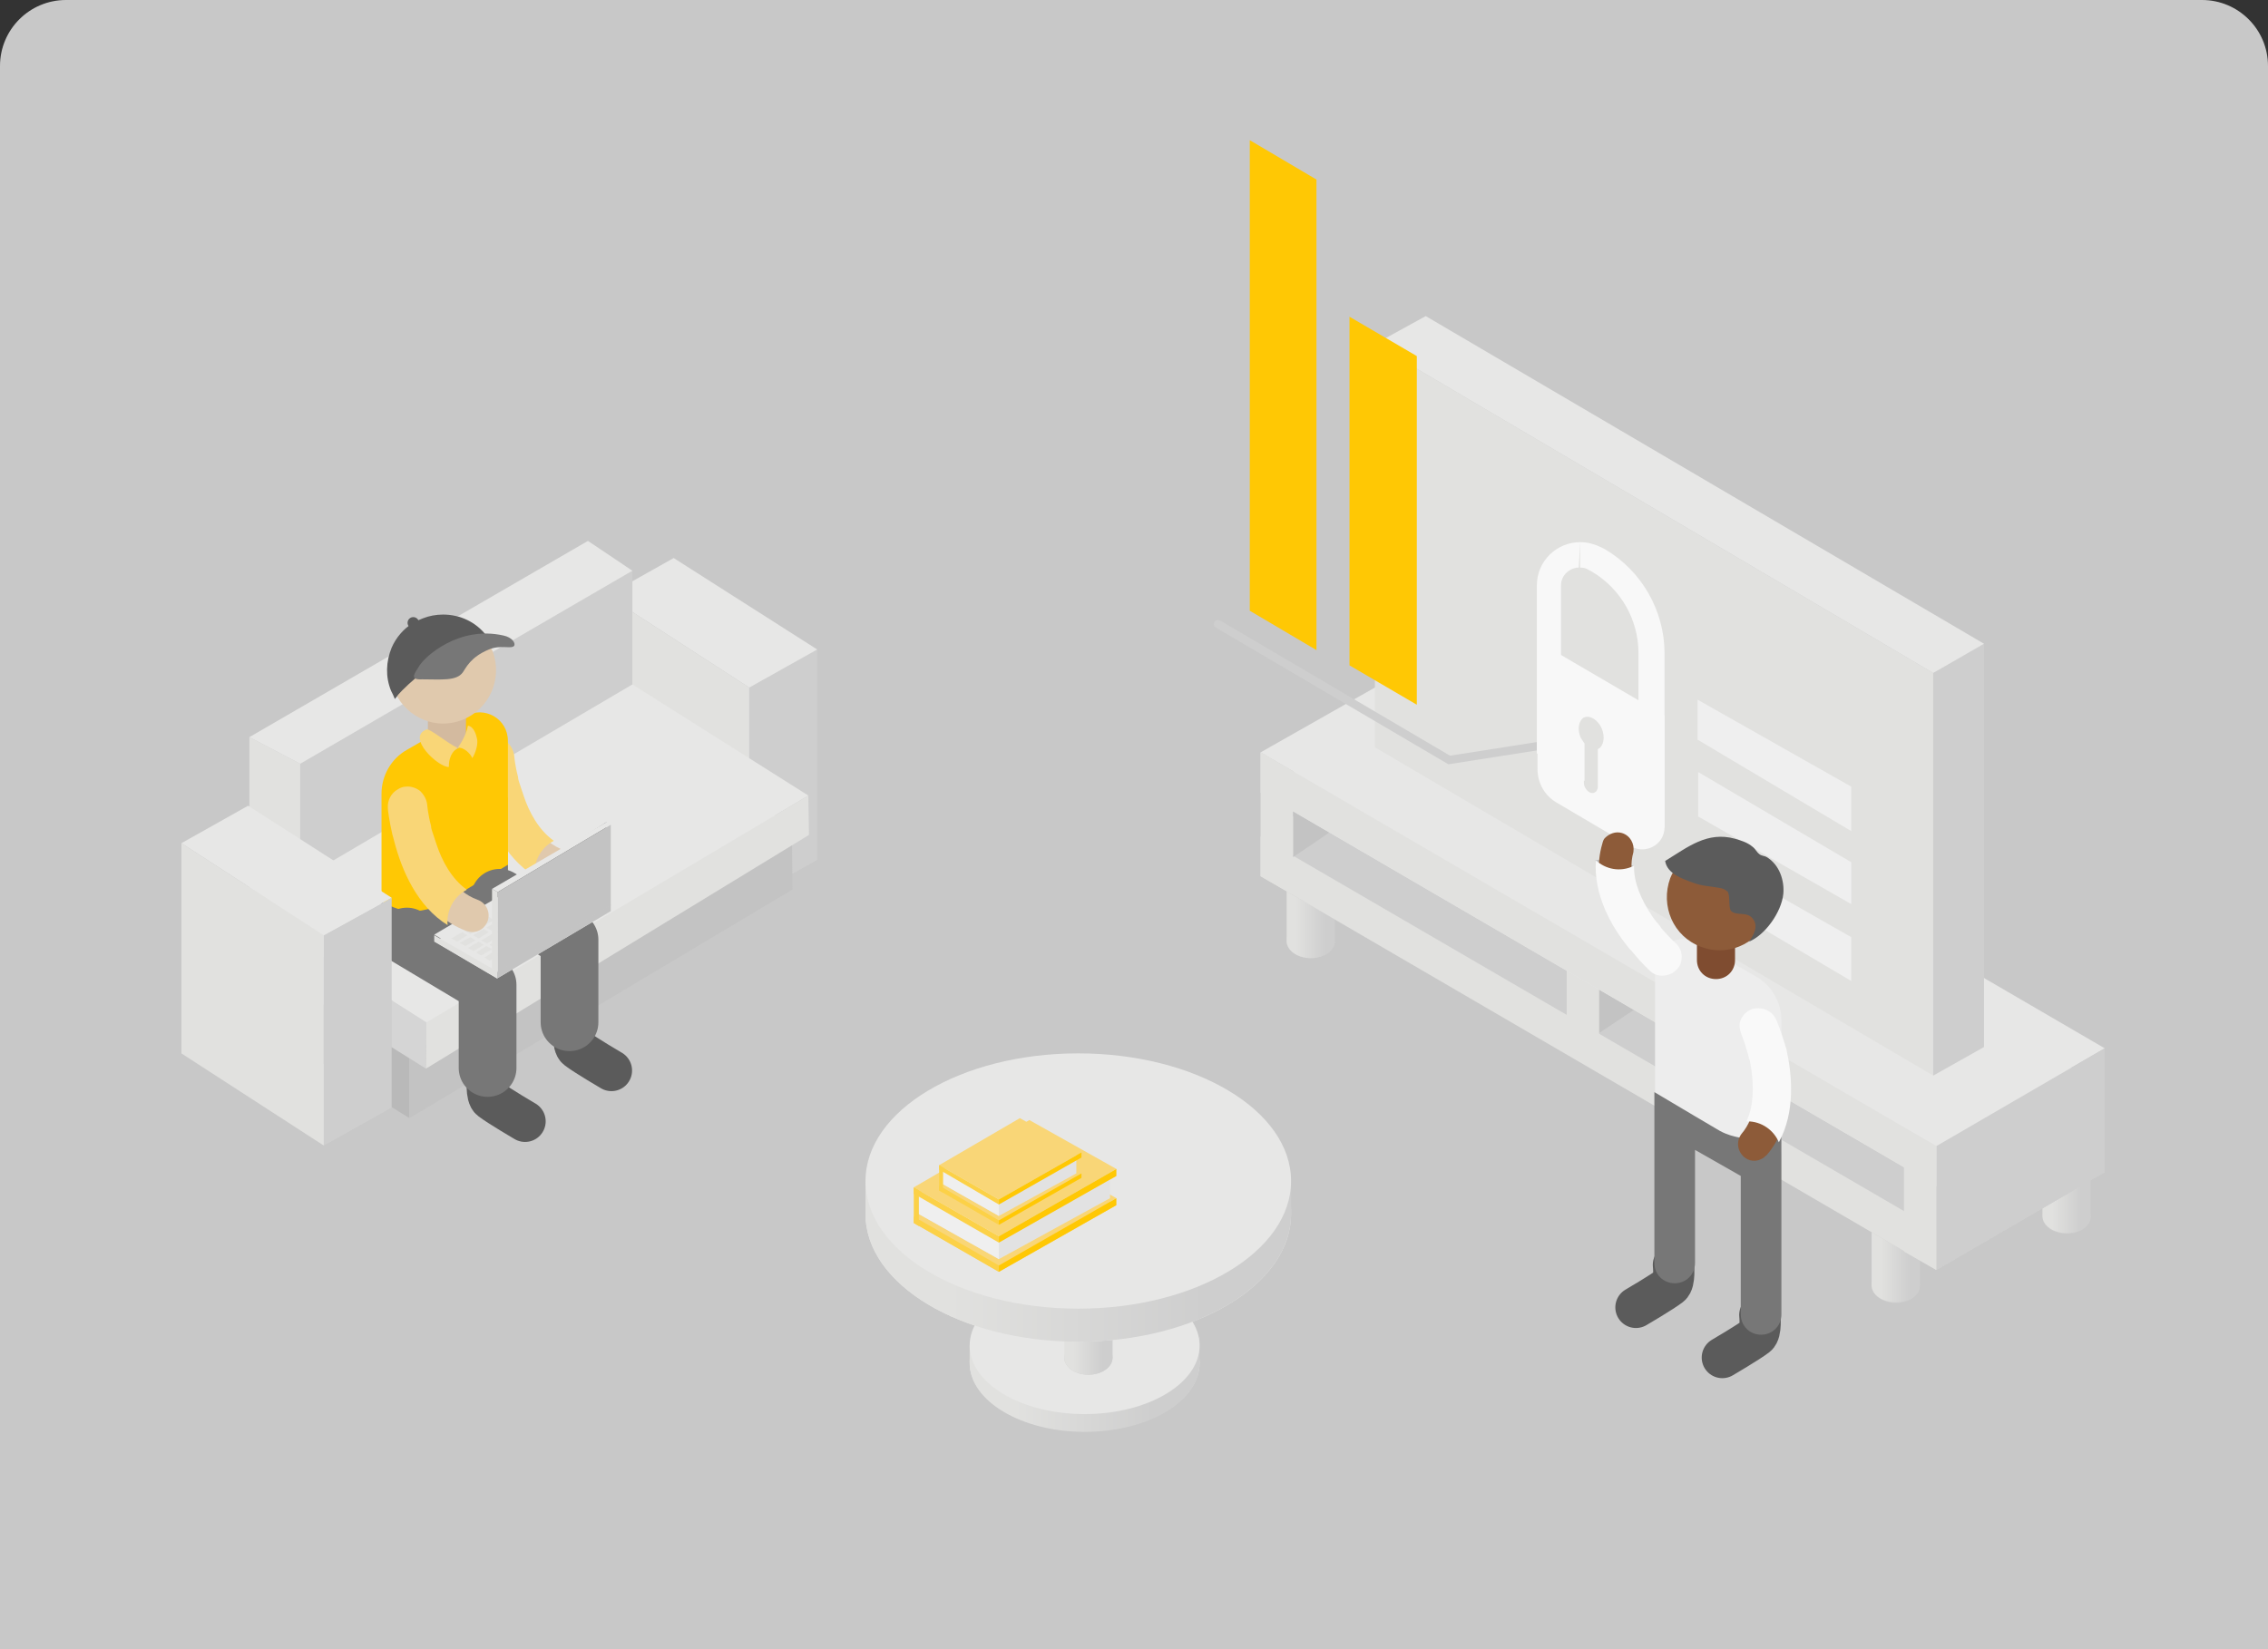 <svg width="275" height="200" viewBox="0 0 275 200" fill="none" xmlns="http://www.w3.org/2000/svg">
<rect x="0" y="0" width="275" height="200" fill="#333333" stroke="none"/>
<path d="M0 8C0 3.582 3.582 0 8 0H267C271.418 0 275 3.582 275 8V200H0V8Z" fill="#C8C8C8"/>
<path d="M145.453 165.253C145.453 169.873 139.215 173.57 131.514 173.57C123.812 173.57 117.574 169.796 117.574 165.253C117.574 164.867 117.574 164.559 117.728 164.174C117.805 163.789 117.959 163.481 118.113 163.096C119.654 159.553 125.122 156.858 131.591 156.858C137.444 156.858 142.45 159.014 144.529 162.095C144.991 162.711 145.222 163.404 145.376 164.097C145.376 164.559 145.453 164.944 145.453 165.253Z" fill="#E7E7E6"/>
<path d="M145.453 162.172V165.33C145.453 169.95 139.215 173.647 131.514 173.647C123.812 173.647 117.574 169.873 117.574 165.33V163.173H118.036L144.452 162.249H145.299L145.453 162.172Z" fill="url(#paint0_linear)"/>
<path d="M131.514 171.491C139.212 171.491 145.453 167.767 145.453 163.173C145.453 158.579 139.212 154.856 131.514 154.856C123.815 154.856 117.574 158.579 117.574 163.173C117.574 167.767 123.815 171.491 131.514 171.491Z" fill="#E7E7E6"/>
<path d="M134.903 164.636C134.903 165.792 133.594 166.716 131.976 166.716C130.359 166.716 129.05 165.792 129.05 164.636C129.05 163.481 130.359 162.557 131.976 162.557C133.594 162.557 134.903 163.481 134.903 164.636Z" fill="#CECECE"/>
<path d="M134.903 157.243V164.636C134.903 165.792 133.594 166.716 131.976 166.716C130.359 166.716 129.05 165.792 129.05 164.636V157.243H134.903Z" fill="url(#paint1_linear)"/>
<path d="M232.172 151.852C233.788 151.852 235.098 150.921 235.098 149.773C235.098 148.624 233.788 147.693 232.172 147.693C230.555 147.693 229.245 148.624 229.245 149.773C229.245 150.921 230.555 151.852 232.172 151.852Z" fill="#E7E7E6"/>
<path d="M253.505 147.539C253.505 148.694 252.196 149.619 250.579 149.619C248.962 149.619 247.652 148.694 247.652 147.539C247.652 146.384 248.962 145.46 250.579 145.46C252.196 145.46 253.505 146.384 253.505 147.539Z" fill="#CECECE"/>
<path d="M253.505 140.069V147.462C253.505 148.617 252.196 149.542 250.579 149.542C248.962 149.542 247.652 148.617 247.652 147.462V140.069H253.505Z" fill="url(#paint2_linear)"/>
<path d="M161.858 114.115C161.858 115.27 160.549 116.194 158.931 116.194C157.314 116.194 156.005 115.27 156.005 114.115C156.005 112.96 157.314 112.036 158.931 112.036C160.549 112.036 161.858 112.96 161.858 114.115Z" fill="#CECECE"/>
<path d="M161.858 106.722V114.115C161.858 115.27 160.549 116.194 158.931 116.194C157.314 116.194 156.005 115.27 156.005 114.115V107.492L161.858 106.722Z" fill="url(#paint3_linear)"/>
<path d="M232.788 155.934C232.788 157.089 231.478 158.013 229.861 158.013C228.244 158.013 226.935 157.089 226.935 155.934C226.935 154.779 228.244 153.854 229.861 153.854C231.478 153.854 232.788 154.779 232.788 155.934Z" fill="#CECECE"/>
<path d="M232.788 148.463V155.857C232.788 157.012 231.478 157.936 229.861 157.936C228.244 157.936 226.935 157.012 226.935 155.857V149.234L232.788 148.463Z" fill="url(#paint4_linear)"/>
<path d="M177.106 102.101C177.106 103.256 175.797 104.18 174.18 104.18C172.563 104.18 174.334 105.643 174.334 104.488C174.334 103.333 172.563 100.098 174.18 100.098C175.797 100.021 177.106 100.946 177.106 102.101Z" fill="#CECECE"/>
<path d="M177.106 94.63V102.024C177.106 103.179 175.797 104.103 174.18 104.103C172.563 104.103 174.334 105.566 174.334 104.411V97.018L177.106 94.63Z" fill="url(#paint5_linear)"/>
<path d="M250.579 142.148C252.195 142.148 253.505 141.217 253.505 140.069C253.505 138.92 252.195 137.989 250.579 137.989C248.963 137.989 247.652 138.92 247.652 140.069C247.652 141.217 248.963 142.148 250.579 142.148Z" fill="#E7E7E6"/>
<path d="M152.848 101.485L234.791 149.927L255.2 137.296L172.409 89.085L152.848 101.485Z" fill="#E7E7E6"/>
<path d="M152.848 106.26L234.791 154.008L255.2 142.148L172.409 93.86L152.848 106.26Z" fill="#CECECE"/>
<path d="M152.848 101.485V106.26L234.791 154.008V149.157L152.848 101.485Z" fill="#E1E1DF"/>
<path d="M156.775 97.249L169.945 88.777V95.093L156.775 103.949V97.249Z" fill="#C3C3C3"/>
<path d="M255.199 137.296V142.148L234.79 154.008V149.157L255.199 137.296Z" fill="#CECECE"/>
<path d="M193.896 118.582L206.989 110.11L207.066 116.503L193.896 125.282V118.582Z" fill="#C3C3C3"/>
<path d="M189.968 112.575V127.593L193.895 129.903V114.885L189.968 112.575Z" fill="#E1E1DF"/>
<path d="M152.848 91.242L234.791 138.991L255.2 127.13L173.487 79.536L152.848 91.242Z" fill="#E7E7E6"/>
<path d="M152.848 96.094L234.791 143.843L255.2 131.905L172.409 83.694L152.848 96.094Z" fill="#E7E7E6"/>
<path d="M99.092 78.766V104.257L90.852 108.878V83.386L99.092 78.766Z" fill="#CECECE"/>
<path d="M99.091 78.766L90.851 83.386L73.6 72.219L81.686 67.675L99.091 78.766Z" fill="#E7E7E6"/>
<path d="M99.091 104.257L90.851 108.878L73.6 97.634L81.686 93.167L99.091 104.257Z" fill="#CECECE"/>
<path d="M73.6 72.219V97.634L90.851 108.878V83.386L73.6 72.219Z" fill="#E1E1DF"/>
<path d="M49.648 135.602L26.082 120.969L28.238 113.807L49.648 127.439V135.602Z" fill="#B9B9B9"/>
<path d="M28.238 113.807L49.648 127.439L96.011 99.867L71.52 88.546L28.238 113.807Z" fill="#E7E7E6"/>
<path d="M49.648 135.602V127.438L96.011 99.867L96.088 107.877L49.648 135.602Z" fill="#C3C3C3"/>
<path d="M51.65 129.595L30.163 116.194L30.24 110.341L51.727 123.973L51.65 129.595Z" fill="#D5D5D5"/>
<path d="M166.71 90.626L234.406 130.442V81.615L166.71 41.722V90.626Z" fill="#E1E1DF"/>
<path d="M234.405 130.442L240.566 126.976V78.072L234.405 81.615V130.442Z" fill="#CECECE"/>
<path d="M166.71 41.722L172.871 38.333L240.567 78.072L234.406 81.615L166.71 41.722Z" fill="#E7E7E6"/>
<path d="M76.68 94.784L28.161 117.35L36.402 92.628L76.68 69.216V94.784Z" fill="#CECECE"/>
<path d="M36.401 114.038L30.24 110.341V89.393L36.401 92.628V114.038Z" fill="#E1E1DF"/>
<path d="M76.68 69.216L71.289 65.596L30.24 89.393L36.401 92.628L76.68 69.216Z" fill="#E7E7E6"/>
<path d="M30.24 110.341L51.727 123.973L98.013 96.479L76.68 83.001L30.24 110.341Z" fill="#E7E7E6"/>
<path d="M51.65 129.595L51.727 123.973L98.013 96.479L98.09 101.254L51.65 129.595Z" fill="#E1E1DF"/>
<path d="M47.492 134.293L39.251 138.914L22 127.747L30.087 123.203L47.492 134.293Z" fill="#CECECE"/>
<path d="M152.848 91.242V96.094L234.791 143.843V138.991L152.848 91.242Z" fill="#E1E1DF"/>
<path d="M255.199 127.13V142.148L234.79 154.008V138.991L255.199 127.13Z" fill="#CECECE"/>
<path d="M230.863 136.757V151.775L234.791 154.008V138.991L230.863 136.757Z" fill="#E1E1DF"/>
<path d="M152.848 91.242V106.26L156.775 108.493V93.552L152.848 91.242Z" fill="#E1E1DF"/>
<path d="M156.544 147.231C156.544 155.78 144.992 162.711 130.744 162.711C116.496 162.711 104.944 155.78 104.944 147.231C104.944 146.538 105.021 145.922 105.175 145.229C105.329 144.536 105.56 143.843 105.791 143.226C108.718 136.603 118.807 131.674 130.744 131.674C141.603 131.674 150.922 135.679 154.773 141.455C155.543 142.61 156.082 143.92 156.39 145.229C156.544 145.845 156.544 146.538 156.544 147.231Z" fill="#E7E7E6"/>
<path d="M156.544 143.843V147.231C156.544 155.78 144.992 162.711 130.744 162.711C116.496 162.711 104.944 155.78 104.944 147.231V143.303H105.791L154.773 141.532L156.39 141.455L156.544 143.843Z" fill="url(#paint6_linear)"/>
<path d="M130.744 158.706C144.993 158.706 156.544 151.776 156.544 143.226C156.544 134.677 144.993 127.747 130.744 127.747C116.495 127.747 104.944 134.677 104.944 143.226C104.944 151.776 116.495 158.706 130.744 158.706Z" fill="#E7E7E6"/>
<path d="M59.121 130.827C59.121 130.827 58.891 132.907 59.507 133.369C60.508 134.139 63.665 135.987 63.665 135.987" stroke="#5B5B5B" stroke-width="5" stroke-miterlimit="10" stroke-linecap="round"/>
<path d="M69.595 105.721C69.287 106.491 68.594 107.03 67.746 107.03C67.515 107.03 67.207 106.953 66.976 106.876C61.893 104.95 59.66 99.713 58.659 96.017C58.582 95.709 58.505 95.478 58.428 95.169C58.043 93.475 57.889 92.243 57.889 92.089C57.812 91.011 58.659 90.01 59.737 89.933C60.815 89.856 61.816 90.703 61.893 91.781C61.893 91.781 61.97 92.859 62.355 94.399C62.432 94.707 62.51 95.016 62.587 95.324C62.741 95.786 62.895 96.248 63.049 96.71C63.973 99.251 65.59 102.101 68.363 103.102C69.441 103.487 69.98 104.642 69.595 105.721Z" fill="#E0C9AD"/>
<path d="M64.82 106.26C64.666 104.565 65.513 102.871 67.053 102.024C67.053 102.024 67.13 102.024 67.13 101.947C65.282 100.638 64.127 98.404 63.511 96.556C63.357 96.094 63.203 95.632 63.049 95.169L62.972 94.939C62.895 94.707 62.818 94.476 62.818 94.245C62.432 92.782 62.355 91.704 62.355 91.704C62.278 91.011 61.97 90.472 61.508 90.01C61.046 89.624 60.353 89.394 59.737 89.471C59.429 89.471 59.044 89.624 58.813 89.778C57.966 90.241 57.504 91.165 57.581 92.089C57.581 92.32 57.735 93.552 58.12 95.246C58.197 95.478 58.274 95.786 58.351 96.094C59.198 99.559 61.046 103.872 64.82 106.26Z" fill="#F9D677"/>
<path d="M69.595 124.666C69.595 124.666 69.364 126.745 69.98 127.207C70.981 127.978 74.139 129.826 74.139 129.826" stroke="#5B5B5B" stroke-width="5" stroke-miterlimit="10" stroke-linecap="round"/>
<path d="M57.966 110.803L49.956 115.809C45.72 115.809 46.26 112.806 46.26 108.57V96.248C46.26 94.091 47.415 92.012 49.34 90.934L56.425 86.852C58.736 85.543 61.585 87.16 61.585 89.856V108.647C61.585 112.806 62.202 110.803 57.966 110.803Z" fill="#FFC804"/>
<path d="M59.121 107.03C57.734 107.03 56.656 105.952 56.656 104.565V96.71H61.585V104.565C61.585 105.875 59.121 107.03 59.121 107.03Z" fill="#FFC804"/>
<path d="M61.586 107.8C61.586 109.186 60.661 109.802 59.429 110.418C58.505 110.88 56.657 111.805 56.657 111.805L51.111 114.962C51.111 114.962 50.033 115.732 48.647 115.732C47.261 115.732 46.183 114.654 46.183 113.268V109.186L46.645 109.494C48.031 110.341 49.571 110.649 51.111 110.418C51.959 110.264 52.806 110.033 53.653 109.571L56.657 107.8L61.586 104.873V107.8Z" fill="#777777"/>
<path d="M54.192 91.165C52.883 91.165 51.882 90.164 51.882 88.854V86.236C51.882 84.927 52.883 83.925 54.192 83.925C55.502 83.925 56.503 84.927 56.503 86.236V88.854C56.503 90.164 55.502 91.165 54.192 91.165Z" fill="#D3BA9F"/>
<path d="M56.041 87.314C52.883 88.546 49.417 87.083 47.954 84.079C47.877 83.925 47.8 83.771 47.8 83.617C46.491 80.306 48.185 76.609 51.497 75.377C54.115 74.376 57.042 75.223 58.736 77.302C59.121 77.841 59.506 78.38 59.737 78.996C60.969 82.308 59.352 86.005 56.041 87.314Z" fill="#E0C9AD"/>
<path d="M49.34 113.576L59.121 119.429V129.518" stroke="#777777" stroke-width="7" stroke-miterlimit="10" stroke-linecap="round" stroke-linejoin="round"/>
<path d="M60.584 108.878L69.056 113.961V123.973" stroke="#777777" stroke-width="7" stroke-miterlimit="10" stroke-linecap="round" stroke-linejoin="round"/>
<path d="M50.11 76.224C50.493 76.224 50.803 75.914 50.803 75.531C50.803 75.148 50.493 74.838 50.11 74.838C49.727 74.838 49.417 75.148 49.417 75.531C49.417 75.914 49.727 76.224 50.11 76.224Z" fill="#5B5B5B"/>
<path d="M59.352 77.533L58.736 77.687C57.812 77.918 56.887 78.226 56.04 78.612C53.807 79.536 51.958 80.922 50.572 82.077C49.109 83.309 48.185 84.311 48.185 84.388L47.877 84.773L47.646 84.234C47.569 84.079 47.492 83.925 47.415 83.771C46.721 82.077 46.798 80.229 47.492 78.534C48.031 77.302 48.955 76.224 50.11 75.531C50.495 75.3 50.88 75.146 51.265 74.992C52.035 74.684 52.883 74.53 53.73 74.53C55.809 74.53 57.734 75.454 58.967 77.071L59.352 77.533Z" fill="#5B5B5B"/>
<path d="M56.118 81.538C56.503 80.999 57.042 79.69 59.276 78.766C60.739 78.149 62.048 78.766 62.356 78.303C62.51 77.995 62.125 77.302 61.047 77.071C55.579 75.839 51.497 79.69 50.881 80.691C50.188 81.769 49.649 82.462 51.189 82.385C53.499 82.385 55.348 82.616 56.118 81.538Z" fill="#777777"/>
<path d="M47.492 108.878V134.293L39.252 138.914V113.422L47.492 108.878Z" fill="#CECECE"/>
<path d="M47.492 108.878L39.251 113.422L22 102.255L30.087 97.711L47.492 108.878Z" fill="#E7E7E6"/>
<path d="M22 102.255V127.747L39.251 138.914V113.422L22 102.255Z" fill="#E1E1DF"/>
<path d="M213.765 112.344C213.765 112.344 213.149 112.421 212.456 112.19L213.303 111.266L213.765 112.344Z" fill="#DDA317"/>
<path d="M213.765 112.344C213.765 112.344 213.149 112.421 212.456 112.19L213.303 111.266L213.765 112.344Z" fill="#DDA317"/>
<path d="M211.764 135.987C211.764 135.987 213.073 137.835 215.691 138.529L214.998 134.601L211.764 135.987Z" fill="#BCBCBC"/>
<path d="M213.38 159.476C213.38 159.476 213.611 161.556 212.995 162.018C211.994 162.788 208.836 164.636 208.836 164.636" stroke="#5B5B5B" stroke-width="5" stroke-miterlimit="10" stroke-linecap="round"/>
<path d="M202.906 153.392C202.906 153.392 203.137 155.472 202.521 155.934C201.52 156.704 198.362 158.552 198.362 158.552" stroke="#5B5B5B" stroke-width="5" stroke-miterlimit="10" stroke-linecap="round"/>
<path d="M204.293 138.298L212.302 143.303C216.538 143.303 215.999 140.3 215.999 136.064V123.742C215.999 121.585 214.844 119.506 212.918 118.428L205.833 114.346C203.522 113.037 200.673 114.654 200.673 117.35V136.141C200.673 140.377 200.057 138.298 204.293 138.298Z" fill="#EDEDED"/>
<path d="M200.597 153.161C200.597 154.548 201.675 155.626 203.061 155.626C204.447 155.626 205.526 154.548 205.526 153.161V139.453L211.071 142.61V159.399C211.071 160.786 212.149 161.864 213.535 161.864C214.921 161.864 216 160.786 216 159.399V136.757L215.537 137.065C214.151 137.912 212.611 138.221 211.071 137.989C210.223 137.835 209.376 137.604 208.529 137.142L205.526 135.371L200.597 132.444V153.161Z" fill="#777777"/>
<path d="M211.455 140.3C212.072 140.839 212.919 140.916 213.612 140.531C213.843 140.454 213.997 140.223 214.228 140.069C217.54 136.218 217.077 130.75 216.23 127.207C216.153 126.976 216.076 126.668 215.999 126.437C215.537 124.82 215.075 123.742 214.998 123.588C214.536 122.587 213.458 122.202 212.457 122.587C211.455 122.972 211.07 124.127 211.455 125.128C211.455 125.128 211.841 126.129 212.226 127.516C212.303 127.824 212.38 128.055 212.457 128.363C212.534 128.825 212.611 129.21 212.688 129.749C213.073 132.29 212.996 135.371 211.147 137.527C210.531 138.375 210.608 139.53 211.455 140.3Z" fill="#8D5B39"/>
<path d="M215.691 138.529C215.075 137.065 213.612 135.987 211.84 135.987H211.763C212.687 134.062 212.61 131.674 212.379 129.826C212.302 129.364 212.225 128.902 212.148 128.517L212.071 128.363C211.994 128.132 211.994 127.901 211.917 127.747C211.532 126.36 211.147 125.436 211.147 125.436C210.916 124.82 210.839 124.204 211.07 123.665C211.301 123.126 211.763 122.664 212.302 122.433C212.61 122.279 212.919 122.279 213.227 122.279C214.151 122.279 214.998 122.818 215.383 123.665C215.46 123.896 215.922 124.974 216.384 126.514C216.461 126.745 216.538 127.053 216.615 127.284C217.308 130.442 217.693 134.832 215.691 138.529Z" fill="#F9F9F9"/>
<path d="M55.501 90.703C54.423 91.396 54.423 92.628 54.423 93.013C53.191 93.09 49.186 89.394 51.728 88.469C52.113 88.315 54.269 90.164 55.501 90.703Z" fill="#F9D677"/>
<path d="M56.733 88.007C56.579 88.931 56.04 89.933 55.501 90.703C56.194 90.549 57.041 91.396 57.272 91.935C57.657 91.319 58.042 90.164 57.811 89.471C57.734 89.085 57.426 88.084 56.733 88.007Z" fill="#F9D677"/>
<path d="M60.044 108.185L59.659 117.504L73.522 109.417V99.713L60.044 108.185Z" fill="#606060"/>
<path d="M74.061 109.725L66.36 105.258L52.651 113.345L60.276 117.812L74.061 109.725Z" fill="#E7E7E6"/>
<path d="M74.061 110.495L66.514 106.106L52.728 114.192L60.276 118.659L74.061 110.495Z" fill="#E7E7E6"/>
<path d="M74.062 109.725V110.495L60.276 118.659V117.812L74.062 109.725Z" fill="#C3C3C3"/>
<path d="M59.659 107.8L60.352 108.185L74.061 100.021L73.522 99.713L59.659 107.8Z" fill="#E7E7E6"/>
<path d="M62.433 108.647V113.499L67.207 110.726V105.875L62.433 108.647Z" fill="#CECECE"/>
<path d="M67.978 105.412V105.952L72.752 103.179V102.563L67.978 105.412Z" fill="#CECECE"/>
<path d="M67.978 106.491V107.03L72.752 104.257V103.718L67.978 106.491Z" fill="#CECECE"/>
<path d="M67.978 107.569V108.185L72.752 105.412V104.796L67.978 107.569Z" fill="#CECECE"/>
<path d="M67.978 108.724V109.263L72.752 106.491V105.875L67.978 108.724Z" fill="#CECECE"/>
<path d="M67.978 109.802V110.341L72.752 107.569V107.03L67.978 109.802Z" fill="#CECECE"/>
<path d="M54.73 113.807L56.04 113.037L56.656 113.422L55.424 114.192L54.73 113.807Z" fill="#E1E1DF"/>
<path d="M56.348 112.883L57.657 112.113L58.273 112.498L57.041 113.268L56.348 112.883Z" fill="#E1E1DF"/>
<path d="M57.966 111.882L59.275 111.189L59.891 111.574L58.659 112.267L57.966 111.882Z" fill="#E1E1DF"/>
<path d="M59.659 110.957L60.891 110.187L61.584 110.572L60.275 111.343L59.659 110.957Z" fill="#E1E1DF"/>
<path d="M61.277 110.033L62.51 109.263L63.203 109.648L61.894 110.418L61.277 110.033Z" fill="#E1E1DF"/>
<path d="M62.895 109.109L64.127 108.339L64.82 108.724L63.511 109.494L62.895 109.109Z" fill="#E1E1DF"/>
<path d="M64.512 108.108L65.744 107.415L66.437 107.8L65.128 108.493L64.512 108.108Z" fill="#E1E1DF"/>
<path d="M66.129 107.184L67.361 106.414L68.054 106.799L66.745 107.569L66.129 107.184Z" fill="#E1E1DF"/>
<path d="M55.732 114.346L57.042 113.653L57.658 114.038L56.426 114.731L55.732 114.346Z" fill="#E1E1DF"/>
<path d="M57.349 113.422L58.658 112.652L59.274 113.037L58.042 113.807L57.349 113.422Z" fill="#E1E1DF"/>
<path d="M58.967 112.498L60.276 111.728L60.892 112.113L59.66 112.883L58.967 112.498Z" fill="#E1E1DF"/>
<path d="M60.584 111.574L61.893 110.803L62.509 111.189L61.277 111.959L60.584 111.574Z" fill="#E1E1DF"/>
<path d="M62.278 110.572L63.511 109.879L64.204 110.264L62.894 110.957L62.278 110.572Z" fill="#E1E1DF"/>
<path d="M63.895 109.648L65.128 108.878L65.821 109.263L64.512 110.033L63.895 109.648Z" fill="#E1E1DF"/>
<path d="M65.513 108.724L66.745 107.954L67.438 108.339L66.129 109.109L65.513 108.724Z" fill="#E1E1DF"/>
<path d="M67.13 107.723L68.362 107.03L69.055 107.415L67.746 108.108L67.13 107.723Z" fill="#E1E1DF"/>
<path d="M56.733 114.962L58.043 114.192L58.659 114.577L57.426 115.347L56.733 114.962Z" fill="#E1E1DF"/>
<path d="M58.351 114.038L59.66 113.268L60.276 113.653L59.044 114.423L58.351 114.038Z" fill="#E1E1DF"/>
<path d="M59.968 113.037L61.277 112.344L61.893 112.729L60.661 113.422L59.968 113.037Z" fill="#E1E1DF"/>
<path d="M61.585 112.113L62.894 111.343L63.51 111.728L62.278 112.498L61.585 112.113Z" fill="#E1E1DF"/>
<path d="M63.202 111.189L64.511 110.418L65.127 110.803L63.895 111.574L63.202 111.189Z" fill="#E1E1DF"/>
<path d="M64.897 110.187L66.129 109.494L66.745 109.879L65.513 110.572L64.897 110.187Z" fill="#E1E1DF"/>
<path d="M66.514 109.263L67.746 108.493L68.439 108.878L67.13 109.648L66.514 109.263Z" fill="#E1E1DF"/>
<path d="M68.131 108.339L69.363 107.569L70.056 107.954L68.747 108.724L68.131 108.339Z" fill="#E1E1DF"/>
<path d="M57.734 115.501L58.967 114.731L59.66 115.116L58.35 115.886L57.734 115.501Z" fill="#E1E1DF"/>
<path d="M59.352 114.577L60.584 113.807L61.277 114.192L60.045 114.962L59.352 114.577Z" fill="#E1E1DF"/>
<path d="M60.969 113.653L62.278 112.883L62.894 113.268L61.662 114.038L60.969 113.653Z" fill="#E1E1DF"/>
<path d="M62.587 112.652L63.896 111.959L64.512 112.344L63.28 113.037L62.587 112.652Z" fill="#E1E1DF"/>
<path d="M64.203 111.728L65.512 110.957L66.129 111.343L64.896 112.113L64.203 111.728Z" fill="#E1E1DF"/>
<path d="M65.82 110.803L67.13 110.033L67.746 110.418L66.513 111.189L65.82 110.803Z" fill="#E1E1DF"/>
<path d="M67.439 109.879L68.748 109.109L69.364 109.494L68.132 110.264L67.439 109.879Z" fill="#E1E1DF"/>
<path d="M69.133 108.878L70.365 108.185L71.058 108.57L69.749 109.263L69.133 108.878Z" fill="#E1E1DF"/>
<path d="M58.735 116.117L59.968 115.347L60.661 115.732L59.352 116.502L58.735 116.117Z" fill="#E1E1DF"/>
<path d="M60.352 115.116L61.585 114.423L62.278 114.808L60.969 115.501L60.352 115.116Z" fill="#E1E1DF"/>
<path d="M61.97 114.192L68.131 110.649L68.747 110.957L62.586 114.577L61.97 114.192Z" fill="#E1E1DF"/>
<path d="M68.439 110.418L69.749 109.648L70.365 110.033L69.133 110.803L68.439 110.418Z" fill="#E1E1DF"/>
<path d="M70.057 109.494L71.366 108.724L71.982 109.109L70.75 109.879L70.057 109.494Z" fill="#E1E1DF"/>
<path d="M60.352 108.185V117.889L74.061 109.802V100.021L60.352 108.185Z" fill="#C3C3C3"/>
<path d="M52.651 113.422V114.192L60.276 118.659V117.812L52.651 113.422Z" fill="#E1E1DF"/>
<path d="M59.659 117.504L60.352 117.889V108.185L59.659 107.8V117.504Z" fill="#E1E1DF"/>
<path d="M59.121 111.728C58.813 112.498 58.12 113.037 57.273 113.037C57.042 113.037 56.734 112.96 56.503 112.883C51.42 110.957 49.186 105.72 48.185 102.024C48.108 101.716 48.031 101.485 47.954 101.177C47.569 99.482 47.415 98.25 47.415 98.096C47.338 97.018 48.185 96.017 49.263 95.94C50.342 95.863 51.343 96.71 51.42 97.788C51.42 97.788 51.497 98.866 51.882 100.406C51.959 100.715 52.036 101.023 52.113 101.331C52.267 101.793 52.421 102.255 52.575 102.717C53.499 105.258 55.117 108.108 57.889 109.109C58.967 109.494 59.506 110.649 59.121 111.728Z" fill="#E0C9AD"/>
<path d="M54.269 112.19C54.115 110.495 54.962 108.801 56.503 107.954C56.503 107.954 56.58 107.954 56.58 107.877C54.731 106.568 53.576 104.334 52.96 102.486C52.806 102.024 52.652 101.562 52.498 101.1L52.421 100.869C52.344 100.638 52.267 100.407 52.267 100.175C51.882 98.712 51.805 97.634 51.805 97.634C51.728 96.941 51.42 96.402 50.958 95.94C50.495 95.555 49.802 95.324 49.186 95.401C48.878 95.401 48.493 95.555 48.262 95.709C47.415 96.171 46.953 97.095 47.03 98.019C47.03 98.25 47.184 99.482 47.569 101.177C47.646 101.408 47.723 101.716 47.8 102.024C48.724 105.566 50.572 109.879 54.269 112.19Z" fill="#F9D677"/>
<path d="M110.797 144.767L121.117 150.697L135.364 142.61L124.813 136.603L110.797 144.767Z" fill="#F9D677"/>
<path d="M110.797 147.539L121.117 153.469L135.364 145.306L124.813 139.376L110.797 147.539Z" fill="#F9D677"/>
<path d="M110.797 148.309L121.117 154.239L135.364 146.153L124.813 140.146L110.797 148.309Z" fill="#F9D677"/>
<path d="M134.594 141.763V145.306L121.117 152.699L111.413 147.231V144.536L134.594 141.763Z" fill="#E2E2E2"/>
<path d="M121.117 148.694V152.699L111.413 147.231V144.536L121.117 148.694Z" fill="#EFEFEF"/>
<path d="M110.797 143.997V148.309L111.413 148.694V144.305L110.797 143.997Z" fill="#FCD147"/>
<path d="M135.365 145.306V146.153L121.117 154.239V153.469L135.365 145.306Z" fill="#FFC804"/>
<path d="M121.117 153.469V154.24L110.797 148.309V147.539L121.117 153.469Z" fill="#FCD147"/>
<path d="M110.797 143.997L121.117 149.927L135.364 141.763L124.813 135.833L110.797 143.997Z" fill="#F9D677"/>
<path d="M135.365 141.763V142.61L121.117 150.697V149.927L135.365 141.763Z" fill="#FFC804"/>
<path d="M121.117 149.927V150.697L110.797 144.767V143.997L121.117 149.927Z" fill="#FCD147"/>
<path d="M113.878 141.84L121.117 146.076L131.129 140.377L123.659 136.141L113.878 141.84Z" fill="#F9D677"/>
<path d="M113.878 143.766L121.117 148.001L131.129 142.302L123.659 138.067L113.878 143.766Z" fill="#F9D677"/>
<path d="M113.878 143.766L121.117 148.54L131.129 142.302L123.967 138.606L113.878 143.766Z" fill="#F9D677"/>
<path d="M130.512 139.761V142.302L121.116 147.462L114.339 143.612V141.686L130.512 139.761Z" fill="#E2E2E2"/>
<path d="M121.116 144.613V147.462L114.339 143.612V141.686L121.116 144.613Z" fill="#EFEFEF"/>
<path d="M113.878 141.301V144.382L114.34 144.613V141.532L113.878 141.301Z" fill="#FCD147"/>
<path d="M131.129 142.302V142.841L121.117 148.54V148.001L131.129 142.302Z" fill="#FFC804"/>
<path d="M121.117 148.001V148.54L113.878 144.382V143.766L121.117 148.001Z" fill="#FCD147"/>
<path d="M113.878 141.301L121.117 145.46L131.129 139.761L123.659 135.602L113.878 141.301Z" fill="#F9D677"/>
<path d="M131.129 139.761V140.377L121.117 146.076V145.46L131.129 139.761Z" fill="#FFC804"/>
<path d="M121.117 145.46V146.076L113.878 141.84V141.301L121.117 145.46Z" fill="#FCD147"/>
<path d="M151.538 17V74.068L159.625 78.843V21.775L151.538 17Z" fill="#FFC804"/>
<path d="M163.63 38.41V80.691L171.793 85.466V43.185L163.63 38.41Z" fill="#FFC804"/>
<path d="M147.688 75.685L175.721 92.166L189.968 89.933" stroke="#CECECE" stroke-miterlimit="10" stroke-linecap="round"/>
<path d="M205.833 84.85V89.701L224.47 100.792V95.4L205.833 84.85Z" fill="#EFEFEF"/>
<path d="M205.833 103.025V107.954L224.47 118.967V113.653L205.833 103.025Z" fill="#EFEFEF"/>
<path d="M205.91 93.629V99.02L224.471 109.648V104.565L205.91 93.629Z" fill="#EFEFEF"/>
<path d="M186.426 77.764V93.244C186.426 94.939 187.273 96.479 188.736 97.326L197.747 102.64C199.518 103.641 201.752 102.486 201.829 100.407C201.829 100.33 201.829 100.33 201.829 100.252V86.775L186.426 77.764ZM193.126 96.171C192.972 96.171 192.895 96.171 192.741 96.094C192.356 95.863 192.048 95.401 192.048 94.939V94.784V90.241C191.894 90.01 191.74 89.778 191.586 89.547C191.124 88.469 191.355 87.391 192.048 87.006C192.818 86.698 193.742 87.314 194.204 88.315C194.666 89.394 194.435 90.549 193.742 90.857V95.478C193.742 95.555 193.742 95.632 193.665 95.709C193.665 95.94 193.357 96.171 193.126 96.171Z" fill="#F8F8F8"/>
<path d="M191.586 65.75V68.831C191.971 68.831 192.356 68.908 192.664 69.139L192.972 69.293C196.515 71.372 198.671 75.146 198.671 79.228V94.939L196.823 93.86V92.089C197.67 90.703 197.824 88.854 197.054 87.083C196.206 85.081 194.358 83.771 192.433 83.771C191.817 83.771 191.278 83.925 190.738 84.079C190.199 84.311 189.66 84.696 189.275 85.158V70.987C189.275 69.678 190.43 68.831 191.432 68.831L191.586 65.75ZM191.586 65.75C188.813 65.75 186.349 67.984 186.349 70.987V91.396H186.426L192.125 94.707V90.164C191.971 89.933 191.817 89.701 191.663 89.471C191.201 88.392 191.432 87.314 192.125 86.929C192.279 86.852 192.433 86.852 192.51 86.852C193.203 86.852 193.896 87.391 194.281 88.315C194.743 89.394 194.512 90.549 193.819 90.857V95.478C193.819 95.555 193.819 95.632 193.742 95.709L201.829 100.407V79.228C201.829 74.068 199.056 69.216 194.589 66.597L194.281 66.443C193.357 65.981 192.51 65.75 191.586 65.75Z" fill="#F8F8F8"/>
<path d="M198.054 105.027C198.054 105.027 196.052 103.872 193.434 104.334L195.744 107.646L198.054 105.027Z" fill="#BCBCBC"/>
<path d="M196.669 101.023C195.898 100.792 195.128 101.1 194.589 101.639C194.435 101.793 194.358 102.024 194.281 102.332C192.818 107.261 195.513 111.959 197.747 114.808C197.901 115.039 198.055 115.27 198.286 115.424C199.364 116.734 200.211 117.504 200.365 117.581C201.135 118.274 202.368 118.197 203.061 117.427C203.754 116.656 203.677 115.424 202.907 114.731C202.907 114.731 202.137 114.038 201.212 112.883C201.058 112.652 200.827 112.421 200.673 112.19C200.442 111.805 200.134 111.497 199.903 111.034C198.517 108.878 197.285 106.029 198.055 103.333C198.209 102.332 197.67 101.331 196.669 101.023Z" fill="#8D5B39"/>
<path d="M193.511 104.334C194.666 105.412 196.438 105.798 198.055 105.027C198.055 105.027 198.132 105.027 198.132 104.95C198.055 107.107 199.133 109.263 200.134 110.803C200.365 111.189 200.673 111.574 200.904 111.882L201.058 112.036C201.212 112.19 201.366 112.421 201.443 112.575C202.368 113.653 203.138 114.346 203.138 114.346C203.6 114.731 203.908 115.347 203.908 115.963C203.908 116.58 203.754 117.196 203.292 117.581C203.061 117.812 202.83 118.043 202.522 118.12C201.674 118.505 200.673 118.351 200.057 117.735C199.903 117.581 199.056 116.811 197.978 115.501C197.824 115.27 197.593 115.116 197.439 114.885C195.359 112.344 193.203 108.493 193.511 104.334Z" fill="#F9F9F9"/>
<path d="M208.066 118.736C209.376 118.736 210.377 117.735 210.377 116.426V113.807C210.377 112.498 209.376 111.497 208.066 111.497C206.757 111.497 205.756 112.498 205.756 113.807V116.426C205.756 117.735 206.757 118.736 208.066 118.736Z" fill="#7F4C30"/>
<path d="M206.218 114.808C209.376 116.04 212.841 114.577 214.305 111.574C214.382 111.42 214.459 111.266 214.459 111.112C215.768 107.8 214.074 104.103 210.762 102.871C208.144 101.87 205.217 102.717 203.523 104.796C203.138 105.335 202.753 105.875 202.522 106.491C201.289 109.879 202.907 113.576 206.218 114.808Z" fill="#8D5B39"/>
<path d="M212.071 114.192C212.687 113.345 213.226 112.267 212.533 111.42C211.84 110.495 210.608 111.111 209.915 110.495C209.53 110.11 209.838 108.493 209.453 108.108C209.068 107.8 208.837 107.723 208.297 107.646C206.988 107.415 206.526 107.492 205.217 107.03C203.985 106.568 202.136 105.952 201.905 104.411C204.678 102.717 206.988 100.792 210.377 101.716C211.147 101.947 211.917 102.178 212.533 102.717C212.841 102.948 212.995 103.333 213.303 103.564C213.534 103.795 213.997 103.795 214.228 103.949C215.768 104.873 216.384 106.799 216.23 108.416C215.999 110.649 213.997 113.422 212.071 114.192Z" fill="#5B5B5B"/>
<defs>
<linearGradient id="paint0_linear" x1="117.605" y1="167.897" x2="145.445" y2="167.897" gradientUnits="userSpaceOnUse">
<stop offset="0.198" stop-color="#E1E1DF"/>
<stop offset="0.797" stop-color="#CECECE"/>
</linearGradient>
<linearGradient id="paint1_linear" x1="129.029" y1="161.951" x2="134.892" y2="161.951" gradientUnits="userSpaceOnUse">
<stop offset="0.198" stop-color="#E1E1DF"/>
<stop offset="0.797" stop-color="#CECECE"/>
</linearGradient>
<linearGradient id="paint2_linear" x1="247.648" y1="144.841" x2="253.512" y2="144.841" gradientUnits="userSpaceOnUse">
<stop offset="0.198" stop-color="#E1E1DF"/>
<stop offset="0.797" stop-color="#CECECE"/>
</linearGradient>
<linearGradient id="paint3_linear" x1="155.981" y1="111.433" x2="161.844" y2="111.433" gradientUnits="userSpaceOnUse">
<stop offset="0.198" stop-color="#E1E1DF"/>
<stop offset="0.797" stop-color="#CECECE"/>
</linearGradient>
<linearGradient id="paint4_linear" x1="226.942" y1="153.234" x2="232.805" y2="153.234" gradientUnits="userSpaceOnUse">
<stop offset="0.198" stop-color="#E1E1DF"/>
<stop offset="0.797" stop-color="#CECECE"/>
</linearGradient>
<linearGradient id="paint5_linear" x1="173.504" y1="99.761" x2="177.113" y2="99.761" gradientUnits="userSpaceOnUse">
<stop offset="0.198" stop-color="#E1E1DF"/>
<stop offset="0.797" stop-color="#CECECE"/>
</linearGradient>
<linearGradient id="paint6_linear" x1="104.929" y1="152.057" x2="156.581" y2="152.057" gradientUnits="userSpaceOnUse">
<stop offset="0.198" stop-color="#E1E1DF"/>
<stop offset="0.797" stop-color="#CECECE"/>
</linearGradient>
</defs>
</svg>
